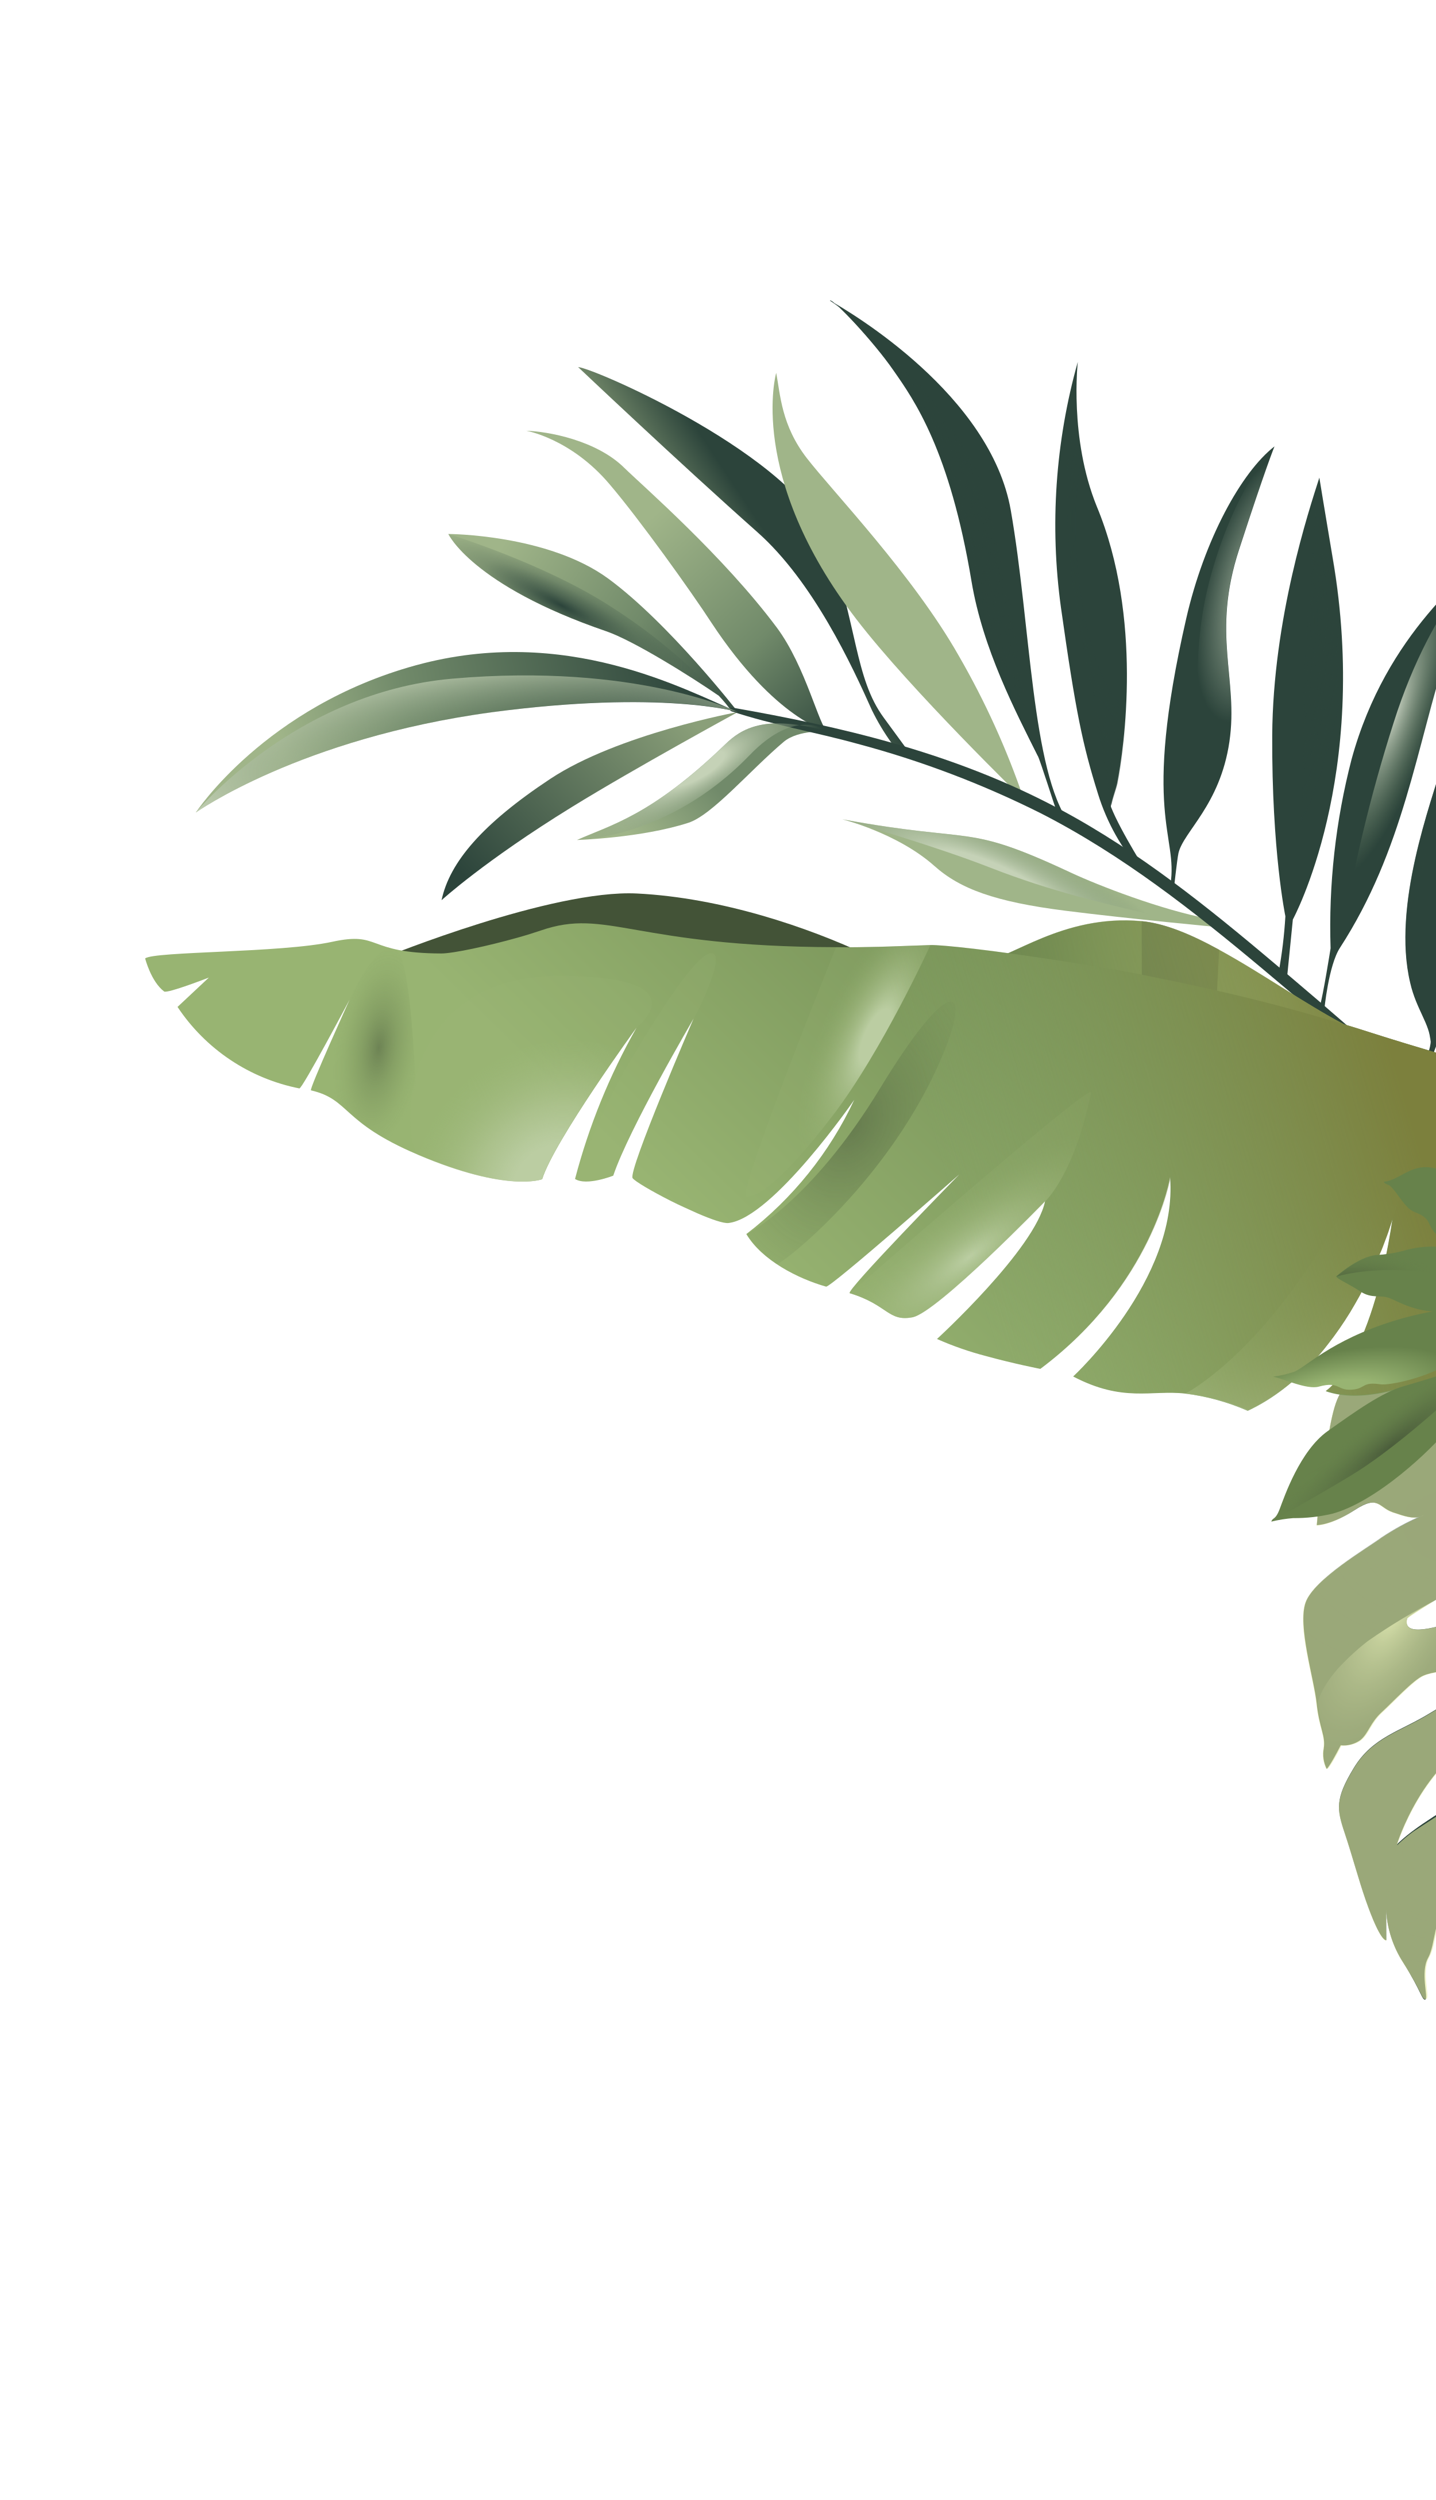 <svg width="220" height="383" viewBox="0 0 220 383" fill="none" xmlns="http://www.w3.org/2000/svg">
<path d="M212.374 292.499L212.369 291.967C212.369 291.967 212.378 292.187 212.374 292.499Z" fill="url(#paint0_linear)"/>
<path d="M218.154 231.998L217.643 232.226C217.819 232.162 217.989 232.086 218.154 231.998Z" fill="url(#paint1_linear)"/>
<path d="M230.615 212.717C228.854 210.307 225.167 208.231 221.776 207.704C218.384 207.177 214.614 204.465 210.288 207.687C205.962 210.908 207.583 211.359 205.925 212.756C204.266 214.152 203.678 219.242 203.008 222.89C202.339 226.539 201.743 233.632 201.743 233.632C201.743 233.632 203.947 233.663 207.57 231.31C211.193 228.957 211.196 230.913 213.372 231.662C215.26 232.301 216.508 232.716 217.668 232.313L218.179 232.084C218.015 232.172 217.844 232.249 217.668 232.313C215.562 233.226 213.542 234.324 211.631 235.595C209.466 237.197 201.312 241.916 200.037 245.473C198.763 249.031 201.311 257.11 201.72 260.944C202.129 264.779 203.106 265.854 202.813 267.816C202.612 268.887 202.767 269.995 203.255 270.97C203.255 270.97 203.633 270.806 205.402 267.36C206.482 267.467 207.564 267.175 208.444 266.539C209.661 265.511 209.93 263.894 211.668 262.302C213.405 260.71 216.515 257.361 218.016 256.706C219.517 256.051 221.542 256.012 225.29 255.216C229.038 254.42 230.601 252.797 231.579 252.986C234.242 253.502 232.774 254.27 230.362 256.362C228.267 258.134 223.706 259.582 219.1 262.42C214.493 265.257 210.282 266.086 207.397 270.844C204.512 275.602 204.795 277.149 206.012 280.798C207.228 284.448 208.126 287.893 209.231 291.069C211.561 297.734 212.384 297.21 212.384 297.21L212.364 292.578C212.353 292.244 212.358 292.046 212.358 292.046L212.364 292.578C212.512 295.435 213.405 298.204 214.953 300.61C217.773 305.062 217.875 306.52 218.371 306.301C218.867 306.082 217.561 302.151 218.779 299.949C219.996 297.747 219.469 293.969 222.078 291.625C225.225 288.727 227.954 285.406 230.185 281.756C231.943 278.657 231.856 276.859 233.306 276.061C234.756 275.264 234.506 280.731 229.644 287.206C226.455 291.699 223.98 296.659 222.309 301.91C222.309 301.91 224.636 304.241 225.85 304.761C225.85 304.761 226.193 311.635 229.402 313.403C232.611 315.172 233.878 316.471 235.311 316.014C236.745 315.557 236.66 312.522 237.769 309.741C238.879 306.96 242.215 300.962 244.59 299.13C244.59 299.13 244.468 300.354 242.513 303.704C240.558 307.055 239.052 316.459 239.176 318.047C239.301 319.634 239.687 322.165 242.903 322.611C246.118 323.056 248.642 322.787 250.403 325.197C251.59 326.849 252.655 328.584 253.59 330.389C255.402 326.835 256.027 322.794 255.373 318.858C254.969 316.649 254.065 311.467 252.882 305.108C251.831 299.445 250.609 292.883 249.449 286.735C248.81 283.308 248.179 280.02 247.641 277.083C246.394 270.404 245.498 265.661 245.498 265.661L243.71 254.327L242.487 246.685L237.943 218.29C237.943 218.29 232.384 215.123 230.615 212.717ZM226.445 274.141C218.678 278.68 215.818 280.765 214.009 282.547C214.009 282.547 217.999 269.655 227.691 265.75C237.384 261.845 240.758 269.625 240.758 269.625C240.758 269.625 234.218 269.628 226.463 274.17L226.445 274.141ZM243.505 287.608C242.74 289.395 241.387 290.866 239.671 291.778C238.04 292.836 236.768 291.273 238.249 289.889C241.923 286.473 245.222 280.004 245.222 280.004C245.727 283.003 244.568 285.342 243.524 287.637L243.505 287.608ZM234.584 239.703C235.524 243.8 228.829 246.531 224.547 247.901C220.265 249.271 214.814 250.967 215.565 247.966C215.794 247.035 233.032 237.869 233.895 237.833C234.758 237.798 234.603 239.732 234.603 239.732L234.584 239.703ZM227.997 236.05C225.972 237.262 223.371 238.096 221.701 237.11C220.402 236.347 220.638 234.236 221.621 233.814C222.604 233.392 221.676 231.615 223.43 230.857C225.184 230.1 235.104 229.796 235.273 231.056C235.442 232.316 230.041 234.866 228.016 236.079L227.997 236.05Z" fill="url(#paint2_linear)"/>
<path d="M236.719 236.329L236.827 236.258L237.613 235.882L236.827 236.258L236.625 236.39C235.9 236.86 234.99 237.379 234.066 237.907C234.725 238.128 234.585 239.754 234.585 239.754C235.526 243.851 228.831 246.582 224.549 247.951C220.266 249.321 214.816 251.017 215.566 248.017C215.647 247.697 217.733 246.403 220.472 244.831C216.679 246.779 213.021 248.979 209.522 251.417C207.858 252.721 206.305 254.16 204.879 255.72C202.227 258.792 201.877 260.822 201.877 260.822C202.31 264.661 203.262 265.731 202.978 267.688C202.775 268.757 202.928 269.862 203.414 270.835C203.414 270.835 203.792 270.672 205.566 267.233C206.646 267.336 207.727 267.044 208.608 266.411C209.825 265.383 210.09 263.759 211.832 262.175C213.574 260.59 216.675 257.227 218.18 256.579C219.686 255.93 221.702 255.878 225.454 255.089C229.207 254.3 230.773 252.665 231.75 252.854C231.75 252.854 241.821 250.434 242.029 245.251L240.575 233.907C240.575 233.907 238.988 234.937 236.629 236.397L236.719 236.329Z" fill="url(#paint3_radial)"/>
<path opacity="0.44" d="M240.762 269.632C240.762 269.632 234.218 269.628 226.463 274.17C219.274 278.376 216.294 280.466 214.457 282.174C211.496 288.053 212.542 291.916 212.542 291.916C212.57 294.957 213.469 297.927 215.132 300.473C217.952 304.925 218.058 306.391 218.555 306.171C219.051 305.952 217.74 302.014 218.957 299.812C220.175 297.61 219.648 293.832 222.281 291.524C225.422 288.621 228.15 285.3 230.387 281.655C232.145 278.556 232.054 276.751 233.497 275.958C235.209 274.166 237.315 272.798 239.649 271.962C241.819 271.214 244.133 270.976 246.41 271.269L244.939 264.499C244.939 264.499 239.902 265.071 236.587 265.504C238.405 266.37 239.876 267.825 240.762 269.632Z" fill="url(#paint4_radial)"/>
<path opacity="0.44" d="M225.988 304.609C225.988 304.609 226.332 311.483 229.492 313.272C232.653 315.062 233.975 316.336 235.414 315.886C236.852 315.435 236.754 312.461 237.881 309.627C239.008 306.794 242.327 300.848 244.702 299.017L250.75 292.72C250.113 289.28 247.545 274.951 246.993 272.024C243.151 276.289 239.589 280.797 236.329 285.521C232.275 291.536 228.812 297.928 225.988 304.609ZM245.211 280.051C245.727 283.003 244.538 285.361 243.524 287.637C242.761 289.439 241.399 290.923 239.67 291.84C238.04 292.898 236.767 291.335 238.248 289.951C241.922 286.535 245.221 280.066 245.221 280.066L245.211 280.051Z" fill="url(#paint5_radial)"/>
<path opacity="0.3" d="M213.346 231.576C215.234 232.214 216.482 232.629 217.642 232.226L218.153 231.997C217.989 232.086 217.818 232.162 217.642 232.226C215.536 233.139 213.516 234.238 211.605 235.509C209.44 237.11 201.286 241.829 200.011 245.387C198.737 248.944 201.285 257.024 201.694 260.858C201.694 260.858 201.949 258.951 204.876 255.701C205.978 254.439 207.186 253.275 208.489 252.221L209.543 251.403C213.289 248.445 218.802 244.926 226.94 241.021L240.587 233.878C240.587 233.878 239.633 228.317 239.555 226.452C239.292 218.67 226.442 225.471 213.346 231.576ZM228.015 236.079C225.99 237.291 223.39 238.125 221.719 237.139C220.42 236.376 220.656 234.265 221.639 233.843C222.622 233.421 221.694 231.644 223.448 230.886C225.202 230.129 235.122 229.825 235.291 231.085C235.461 232.345 230.041 234.866 228.015 236.079Z" fill="url(#paint6_radial)"/>
<path d="M282.683 225.503C281.604 222.763 280.265 218.606 279.642 217.806C277.871 215.412 269.625 214.01 263.011 215.771C256.397 217.533 255.791 214.775 255.791 214.775C257.466 212.129 259.741 209.914 262.43 208.31C264.355 207.183 266.473 206.426 268.676 206.077C268.676 206.077 269.385 202.917 268.732 201.199C268.08 199.48 264.075 196.549 258.987 198.123C251.706 200.379 252.156 201.643 246.465 209.346C240.774 217.049 237.911 218.383 237.911 218.383C237.911 218.383 239.488 230.472 242.398 252.006C245.309 273.54 254.055 314.482 254.646 319.516C255.237 324.55 255.322 324.681 253.747 329.855C255.25 329.259 256.504 328.168 257.303 326.763C258.26 324.668 262.406 324.849 266.363 322.599C268.858 321.12 270.984 319.095 272.582 316.675C271.822 314.665 264.314 310.291 263.107 309.304C261.899 308.316 260.544 306.754 260.883 306.102C261.222 305.449 262.229 307.35 266.039 310.52C269.85 313.69 273.251 314.2 274.256 313.764C275.26 313.328 275.67 310.961 276.793 310.469C281.293 308.483 282.814 303.623 282.814 303.623C282.225 300.64 281.324 297.727 280.127 294.933C278.258 290.739 273.459 288.838 273.459 288.838C273.459 288.838 274.459 288.395 274.342 285.772C274.225 283.149 270.673 282.201 267.874 279.414C265.743 277.481 263.322 275.894 260.699 274.711C268.223 275.747 270.974 280.729 274.501 283.526C278.028 286.324 282.44 291.071 282.728 290.658C283.016 290.244 283.629 292.267 283.629 292.267C286.496 289.828 284.513 288.87 284.542 284.154C284.57 279.439 283.102 278.765 281.599 275.579C280.097 272.393 272.212 265.328 272.212 265.328C272.212 265.328 275.377 266.775 279.219 268.091C283.061 269.407 285.993 274.476 285.993 274.476C285.993 274.476 287.314 267.531 287.999 264.716C291.034 252.321 285.364 247.969 283.119 244.781C280.874 241.594 276.619 240.278 275.347 238.827C274.076 237.376 273.266 237.573 274.966 236.654C276.667 235.735 286.797 239.467 287.727 239.234C288.657 239 287.765 237.705 288.96 233.993C289.397 232.556 284.806 230.85 282.683 225.503ZM244.296 232.18C246.447 230.907 247.412 232.33 250.284 232.247C253.156 232.164 255.04 232.527 255.347 234.11C255.653 235.692 254.184 234.112 250.767 236.259C247.351 238.406 245.406 237.094 243.668 236.338C241.93 235.581 242.51 233.237 244.296 232.18ZM255.752 289.636C251.696 289.736 251.239 284.924 252.972 284.499C255.616 283.811 262.062 287.866 262.062 287.866C260.166 289.036 257.98 289.649 255.752 289.636ZM255.77 264.109C255.962 265.149 254.989 264.111 252.702 265.555C250.416 266.999 249.106 266.109 247.921 265.57C246.737 265.031 247.153 263.515 248.36 262.803C249.796 261.953 250.472 262.883 252.371 262.856C254.269 262.828 255.586 263.095 255.763 264.113L255.77 264.109ZM264.636 250.11C263.859 253.118 253.521 249.922 248.928 250.083C244.334 250.244 244.934 246.249 246.773 245.179C249.017 243.875 254.192 243.626 259.298 244.08C264.404 244.534 265.367 247.08 264.581 250.105L264.636 250.11ZM258.285 228.307C253.105 228.056 252.347 224.954 254.078 223.623C256.565 221.709 260.655 221.772 264.689 222.86C268.724 223.949 263.466 228.527 258.266 228.278L258.285 228.307Z" fill="url(#paint7_linear)"/>
<path opacity="0.59" d="M218.381 306.222L218.439 306.185C218.485 306.195 218.534 306.192 218.578 306.177C219.082 305.953 217.763 302.019 218.981 299.817C220.198 297.615 219.671 293.837 222.304 291.53C225.445 288.627 228.173 285.306 230.41 281.66C232.154 278.571 232.08 276.775 233.506 275.973C234.75 275.7 234.291 280.974 229.627 287.165C226.438 291.658 223.963 296.619 222.292 301.869C222.292 301.869 224.619 304.2 225.833 304.72C225.833 304.72 226.176 311.594 229.385 313.363C232.594 315.131 233.861 316.431 235.295 315.973L235.454 315.87C236.881 315.417 236.794 312.445 237.921 309.611C239.048 306.778 242.181 301.18 244.518 299.147C244.046 300.719 243.348 302.214 242.444 303.584C240.487 306.915 239.073 316.414 239.236 318.028C239.398 319.643 239.747 322.147 242.962 322.592C246.178 323.038 248.702 322.769 250.463 325.179C251.649 326.83 252.714 328.566 253.65 330.371L253.758 330.157L253.847 330.294C254.528 328.706 255.78 327.43 257.356 326.718C258.313 324.623 262.459 324.804 266.416 322.554C267.145 322.142 267.838 321.671 268.489 321.145C269.059 320.691 269.604 320.206 270.122 319.694C270.607 319.203 271.032 318.732 271.382 318.319C271.834 317.782 272.252 317.218 272.635 316.63C272.532 316.41 272.399 316.205 272.239 316.022C271.767 315.467 271.24 314.96 270.669 314.507L269.966 313.934C269.005 313.198 267.9 312.433 266.856 311.73C265.161 310.596 263.634 309.641 263.167 309.223C262.674 308.846 262.223 308.417 261.821 307.944C261.581 307.671 261.363 307.378 261.171 307.069L261.044 306.873C260.942 306.679 260.887 306.465 260.883 306.246C260.885 306.186 260.895 306.127 260.914 306.071C261.253 305.419 262.26 307.319 266.071 310.489C269.881 313.659 273.283 314.17 274.287 313.734C275.292 313.297 275.701 310.93 276.824 310.438C277.363 310.192 277.882 309.904 278.375 309.575C279.045 309.106 279.662 308.567 280.216 307.967C280.843 307.284 281.392 306.534 281.853 305.729C282.052 305.384 282.226 305.065 282.361 304.782C282.55 304.394 282.714 303.995 282.852 303.587C282.852 303.587 282.735 302.963 282.496 301.944C282.32 301.213 282.07 300.273 281.766 299.234C281.463 298.196 281.029 296.973 280.552 295.779L280.496 295.692C280.389 295.432 280.27 295.169 280.149 294.887C279.926 294.401 279.664 293.934 279.365 293.491C277.859 291.427 275.827 289.804 273.481 288.793C273.664 288.668 273.82 288.506 273.939 288.319C274.058 288.132 274.138 287.923 274.175 287.704L274.245 287.463C274.304 287.181 274.342 286.894 274.358 286.606C274.376 286.314 274.378 286.02 274.364 285.727C274.25 283.092 270.695 282.156 267.896 279.369C267.36 278.845 266.793 278.353 266.198 277.897C264.492 276.633 262.662 275.548 260.735 274.656C268.259 275.693 271.01 280.674 274.537 283.472C278.065 286.27 282.513 290.993 282.741 290.567C282.969 290.141 283.642 292.176 283.642 292.176C286.508 289.737 284.526 288.779 284.554 284.063C284.559 283.103 284.474 282.144 284.301 281.199L284.259 281.134C284.088 280.32 283.801 279.536 283.405 278.804C282.89 277.82 282.249 276.897 281.59 275.502C281.43 275.156 281.24 274.825 281.02 274.513L280.516 273.738C280.338 273.462 280.103 273.213 279.886 272.942C279.669 272.671 279.416 272.392 279.17 272.109C278.671 271.547 278.144 270.973 277.597 270.401C277.192 269.984 276.783 269.56 276.366 269.14C276.099 268.871 275.824 268.606 275.566 268.352C273.742 266.559 272.23 265.213 272.23 265.213C272.23 265.213 273.021 265.575 274.289 266.101C275.558 266.626 277.316 267.318 279.237 267.976C283.086 269.287 286.011 274.362 286.011 274.362L286.139 273.702C286.484 271.901 287.462 266.888 288.017 264.602C289.285 259.431 289.043 255.695 288.141 252.799C288.03 252.438 287.921 252.097 287.791 251.769C287.661 251.442 287.451 250.96 287.297 250.628C287.179 250.465 287.087 250.285 287.023 250.095C286.811 249.769 286.652 249.429 286.457 249.113L285.587 247.772C284.681 246.537 283.78 245.546 283.159 244.652C282.881 244.254 282.573 243.88 282.235 243.532C282.036 243.321 281.816 243.124 281.591 242.92C281.365 242.716 280.945 242.371 280.615 242.132C280.285 241.893 279.855 241.596 279.47 241.352C279.084 241.107 278.601 240.824 278.185 240.579L277.243 240.16L276.76 239.877C276.451 239.686 276.178 239.503 275.935 239.321C275.705 239.182 275.49 239.017 275.297 238.829C274.022 237.39 273.215 237.575 274.916 236.656C276.616 235.737 286.746 239.469 287.676 239.235C288.607 239.002 287.714 237.707 288.909 233.995C289.377 232.589 284.816 230.865 282.663 225.536C281.584 222.796 280.245 218.639 279.622 217.839C277.851 215.445 269.605 214.043 262.991 215.805C256.377 217.566 255.771 214.808 255.771 214.808C257.446 212.162 259.721 209.947 262.41 208.343C264.335 207.217 266.453 206.459 268.656 206.11C268.656 206.11 269.365 202.951 268.712 201.232C268.06 199.513 264.055 196.583 258.967 198.156C251.686 200.413 252.136 201.676 246.445 209.379C240.878 216.909 238.031 218.346 237.891 218.416L237.853 218.359C237.853 218.359 232.327 215.18 230.568 212.789C228.81 210.398 225.12 208.303 221.729 207.776C218.337 207.249 214.567 204.537 210.241 207.758C205.915 210.98 207.536 211.431 205.878 212.827C204.219 214.224 203.631 219.313 202.961 222.962C202.292 226.611 201.696 233.704 201.696 233.704C201.696 233.704 203.89 233.752 207.507 231.341C211.123 228.93 211.133 230.943 213.309 231.693C215.197 232.331 216.445 232.746 217.605 232.343C215.499 233.256 213.479 234.355 211.567 235.626C209.403 237.227 201.249 241.946 199.974 245.504C198.699 249.062 201.247 257.141 201.657 260.975C202.066 264.809 203.042 265.885 202.75 267.846C202.549 268.918 202.704 270.025 203.191 271C203.255 270.979 203.313 270.942 203.358 270.892L203.405 270.965C203.405 270.965 203.783 270.801 205.523 267.436C206.187 267.468 206.851 267.37 207.477 267.146C207.888 267.022 208.27 266.816 208.599 266.541C209.817 265.513 210.081 263.889 211.823 262.304C213.565 260.72 216.666 257.356 218.171 256.708C218.307 256.644 218.446 256.589 218.588 256.541C220.026 256.09 221.988 255.97 225.289 255.279C225.962 255.14 226.624 254.958 227.273 254.732C229.094 254.126 230.217 253.397 231.009 253.109C231.191 253.041 231.386 253.02 231.578 253.049C234.241 253.564 232.772 254.333 230.36 256.425C228.266 258.197 223.705 259.645 219.098 262.482C214.492 265.32 210.281 266.149 207.396 270.907C204.511 275.665 204.794 277.211 206.01 280.861C207.227 284.511 208.125 287.955 209.229 291.132C211.56 297.797 212.383 297.272 212.383 297.272L212.362 292.64C212.511 295.498 213.403 298.266 214.952 300.672C217.801 305.012 217.885 306.442 218.381 306.222ZM236.639 265.522C236.816 265.603 236.978 265.693 237.135 265.777L237.263 265.848C237.38 265.916 237.501 265.992 237.611 266.065C237.72 266.138 237.662 266.145 237.741 266.155C237.82 266.166 237.948 266.299 238.045 266.37L238.169 266.465C238.271 266.543 238.373 266.621 238.468 266.703L238.543 266.819C238.782 267.023 239.009 267.24 239.223 267.47L239.261 267.528C239.32 267.637 239.406 267.73 239.509 267.799C239.626 267.867 239.547 267.857 239.566 267.886L240.323 269.052L240.733 269.683C240.733 269.683 234.188 269.679 226.434 274.22L225.092 275.01L216.52 280.577C215.646 281.218 214.817 281.918 214.038 282.673C214.038 282.673 217.992 269.804 227.72 265.875C231.702 264.217 234.602 264.558 236.644 265.529L236.639 265.522ZM238.276 289.933C241.95 286.516 245.249 280.048 245.249 280.048C245.765 282.999 244.576 285.357 243.562 287.633C242.797 289.42 241.444 290.891 239.727 291.802C238.068 292.88 236.786 291.302 238.267 289.918L238.276 289.933ZM255.329 264.683C254.39 264.739 253.483 265.047 252.704 265.575C250.436 267.048 249.108 266.128 247.923 265.589C247.784 265.531 247.657 265.446 247.551 265.339C247.444 265.232 247.36 265.105 247.303 264.965C247.245 264.825 247.216 264.675 247.217 264.524C247.217 264.373 247.248 264.224 247.306 264.084C247.346 263.97 247.395 263.859 247.452 263.753C247.508 263.645 247.578 263.544 247.659 263.454L247.71 263.421C247.793 263.325 247.883 263.235 247.979 263.153L248.022 263.125C248.129 263.035 248.245 262.959 248.37 262.899C249.806 262.049 250.483 262.979 252.381 262.952C254.279 262.924 255.581 263.119 255.757 264.168L255.782 264.348L255.773 264.447C255.77 264.472 255.761 264.495 255.746 264.516L255.485 264.685L255.377 264.693L255.329 264.683ZM221.661 233.83C222.658 233.398 221.716 231.63 223.47 230.873C225.224 230.115 235.144 229.811 235.313 231.072C235.482 232.332 230.041 234.867 228.015 236.079C225.99 237.291 223.39 238.125 221.719 237.139C220.411 236.362 220.661 234.273 221.661 233.83ZM220.471 244.831C225.737 241.834 233.323 237.906 233.891 237.877C233.949 237.872 234.007 237.88 234.061 237.9C234.474 238.044 234.588 238.712 234.587 239.217L234.593 239.481L234.611 239.635L234.607 239.709C235.548 243.806 228.853 246.537 224.57 247.906C220.288 249.276 214.838 250.972 215.588 247.972L215.647 247.872L219.791 245.18L220.402 244.835L220.471 244.831ZM252.026 286.009L252.053 285.765L252.066 285.674C252.083 285.567 252.111 285.462 252.151 285.361L252.208 285.211L252.267 285.08L252.38 284.904L252.735 284.673L253.002 284.561L253.319 284.51L253.392 284.463L253.643 284.454L253.756 284.453L254.082 284.478C254.211 284.487 254.342 284.515 254.469 284.536L254.608 284.559L254.895 284.62L255.043 284.658L255.38 284.748L255.468 284.773L255.907 284.91L256.029 284.954L256.368 285.064L256.499 285.123L256.905 285.272L256.928 285.308C257.09 285.367 257.25 285.439 257.41 285.51C257.565 285.574 257.712 285.643 257.86 285.712C258.673 286.091 259.456 286.488 260.111 286.846C261.192 287.432 261.924 287.893 261.924 287.893C260.023 289.058 257.831 289.664 255.601 289.641C255.147 289.657 254.695 289.584 254.269 289.425C253.844 289.266 253.454 289.025 253.122 288.716C252.79 288.406 252.522 288.034 252.334 287.621C252.146 287.208 252.041 286.762 252.025 286.308C252.019 286.209 252.02 286.109 252.026 286.009ZM255.304 234.044L255.33 234.275L255.358 234.318L255.357 234.443C255.352 234.476 255.341 234.507 255.324 234.536L255.092 234.686C254.299 234.77 253.513 234.918 252.743 235.13C252.053 235.371 251.392 235.69 250.774 236.08C247.362 238.234 245.413 236.914 243.675 236.158C243.443 236.067 243.235 235.924 243.068 235.74C242.9 235.556 242.777 235.336 242.708 235.097C242.673 234.979 242.652 234.857 242.647 234.734L242.651 234.66C242.646 234.557 242.652 234.453 242.666 234.351L242.677 234.272C242.696 234.143 242.727 234.016 242.77 233.892C242.808 233.775 242.862 233.668 242.911 233.554L242.962 233.458C243.018 233.35 243.081 233.247 243.153 233.149L243.211 233.112L243.491 232.765L243.578 232.709L243.842 232.465L244.349 232.136C246.5 230.862 247.465 232.285 250.337 232.202C253.209 232.119 255.027 232.555 255.32 234.116L255.304 234.044ZM263.002 227.242C262.473 227.504 261.922 227.717 261.355 227.879L261.29 227.921L260.787 228.052L260.729 228.09L260.15 228.198L259.632 228.256C259.578 228.271 259.522 228.276 259.467 228.271C259.326 228.29 259.184 228.3 259.042 228.3L258.872 228.307L258.299 228.298C258.002 228.285 257.727 228.258 257.471 228.228L257.325 228.21C257.088 228.182 256.852 228.143 256.619 228.091L256.483 228.056C256.268 228.01 256.056 227.952 255.862 227.893L255.781 227.863C255.612 227.808 255.457 227.744 255.302 227.68L255.171 227.621C255.027 227.559 254.887 227.486 254.758 227.415L254.599 227.312C254.5 227.254 254.405 227.188 254.316 227.115C254.252 227.065 254.19 227.012 254.131 226.957L254.033 226.804C253.962 226.696 253.855 226.611 253.77 226.511L253.723 226.439C253.584 226.241 253.474 226.024 253.398 225.795C253.271 225.398 253.274 224.97 253.405 224.574C253.537 224.178 253.79 223.833 254.129 223.59C256.615 221.676 260.705 221.739 264.74 222.828C267.381 223.564 265.872 225.903 263.021 227.271L263.002 227.242ZM248.901 250.059C248.731 250.066 248.571 250.057 248.415 250.055L248.278 250.051L247.96 250.021L247.826 250.005C247.717 249.992 247.608 249.974 247.501 249.949L247.494 249.953C247.374 249.928 247.257 249.891 247.14 249.853L247.047 249.821L246.823 249.73L246.72 249.683C246.683 249.625 246.58 249.609 246.513 249.57L246.48 249.52L246.243 249.344L246.215 249.301C246.155 249.257 246.1 249.205 246.054 249.148L245.842 248.822C245.746 248.676 245.668 248.519 245.61 248.354L245.582 248.311C245.559 248.245 245.54 248.179 245.524 248.111L245.496 248.068C245.468 247.896 245.455 247.721 245.457 247.547C245.424 247.496 245.459 247.391 245.469 247.312L245.513 247.047C245.562 246.854 245.625 246.665 245.702 246.481C245.783 246.307 245.877 246.139 245.984 245.979C246.088 245.82 246.211 245.674 246.351 245.545C246.498 245.429 246.656 245.326 246.822 245.239C249.066 243.936 254.241 243.686 259.347 244.14C259.641 244.165 259.921 244.2 260.194 244.239L260.452 244.288L260.957 244.382L261.229 244.453L261.654 244.568L261.905 244.652C262.029 244.69 262.151 244.735 262.27 244.786L262.499 244.885C262.618 244.941 262.737 244.998 262.854 245.066L263.094 245.199C263.208 245.279 263.325 245.347 263.427 245.425L263.629 245.593C263.665 245.665 263.726 245.72 263.802 245.749C263.857 245.819 263.906 245.894 263.947 245.973L264.286 246.495C264.348 246.574 264.404 246.659 264.451 246.748L264.484 246.799C264.699 247.283 264.817 247.805 264.832 248.334C264.833 248.478 264.833 248.622 264.822 248.763C264.812 248.984 264.79 249.205 264.757 249.424L264.785 249.467C264.749 249.703 264.702 249.937 264.642 250.168C263.833 253.093 253.495 249.898 248.901 250.059Z" fill="#E7EDA5"/>
<path d="M88.564 56.227C91.324 56.495 122.06 70.032 126.714 82.893C131.369 95.754 130.928 103.848 135.382 109.928L139.844 116.022C138.694 115.416 137.611 114.69 136.614 113.856C135.457 112.252 134.439 110.552 133.572 108.775C130.571 102.061 124.609 89.122 116.038 81.524C103.927 70.776 88.564 56.227 88.564 56.227Z" fill="url(#paint8_linear)"/>
<path d="M113.049 109.074C105.046 105.763 86.774 95.586 63.7 101.919C40.625 108.253 30.003 124.464 30.003 124.464C30.003 124.464 46.03 113.086 75.343 109.108C101.499 105.646 113.049 109.074 113.049 109.074Z" fill="url(#paint9_linear)"/>
<path d="M68.682 81.8C68.682 81.8 83.935 81.824 93.234 88.671C102.533 95.517 113.048 109.074 113.048 109.074L112.081 108.95C111.487 108.115 110.832 107.325 110.123 106.585C105.962 103.715 97.102 98.148 92.871 96.694C72.292 89.642 68.682 81.8 68.682 81.8Z" fill="url(#paint10_linear)"/>
<path d="M68.682 81.8C68.682 81.8 72.292 89.642 92.871 96.694C97.102 98.148 105.962 103.715 110.123 106.585C105.22 101.401 99.701 96.835 93.69 92.989C83.313 86.244 68.682 81.8 68.682 81.8Z" fill="url(#paint11_radial)"/>
<path d="M113.048 109.075C113.048 109.075 94.697 112.433 84.287 119.327C73.878 126.222 68.882 132.093 67.648 137.901C67.648 137.901 74.246 131.865 87.6 123.635C97.161 117.734 113.048 109.075 113.048 109.075Z" fill="url(#paint12_linear)"/>
<path d="M126.822 112.057C117.182 109.253 113.49 111.723 111.146 113.997C99.866 124.929 93.502 126.394 88.402 128.676C88.402 128.676 98.245 128.382 105.462 126.043C109.124 124.86 114.92 117.984 120.072 113.639C122.367 111.716 126.822 112.057 126.822 112.057Z" fill="url(#paint13_linear)"/>
<path d="M80.625 65.988C83.902 66.085 91.368 67.427 95.654 71.679C98.467 74.425 110.814 85.154 118.999 96.124C123.461 102.106 125.541 111.447 126.784 112.061C126.784 112.061 118.828 110.296 109.022 95.435C105.921 90.66 97.986 79.569 93.376 74.168C87.445 67.162 80.625 65.988 80.625 65.988Z" fill="url(#paint14_linear)"/>
<path d="M118.916 57.117C119.559 60.439 119.687 65.125 123.628 70.209C127.568 75.293 139.868 88.092 146.874 100.435C150.937 107.465 154.296 114.879 156.902 122.569C156.902 122.569 139.526 105.712 131.197 94.856C114.373 72.933 118.916 57.117 118.916 57.117Z" fill="url(#paint15_linear)"/>
<path d="M127.143 46.036C130.539 47.951 151.77 60.543 154.855 78.173C157.939 95.803 158.018 118.053 163.866 126.184C163.4 126.099 162.968 125.883 162.621 125.561C162.273 125.24 162.025 124.826 161.903 124.368C161.639 123.675 159.367 116.529 159.023 115.856C155.621 109.032 150.589 99.475 148.845 89.081C145.498 68.984 140.079 61.307 136.849 56.698C133.874 52.388 127.754 45.835 127.143 46.036Z" fill="url(#paint16_linear)"/>
<path d="M127.143 46.036C127.754 45.835 133.874 52.388 136.854 56.674C140.088 61.321 145.521 68.989 148.85 89.057C150.579 99.46 155.626 109.007 159.028 115.832C159.028 115.832 155.27 98.402 154.289 88.295C151.826 62.865 127.143 46.036 127.143 46.036Z" fill="url(#paint17_radial)"/>
<path d="M165.119 55.447C161.682 67.684 160.805 80.499 162.544 93.09C164.803 109.083 165.852 114.047 168.213 121.599C169.584 126.042 171.893 130.138 174.984 133.611L176.036 134.184C176.036 134.184 171.682 127.37 170.211 123.629C170.05 123.207 170.94 120.961 171.136 120.009C172.239 114.585 175.098 94.589 168.032 77.587C163.78 67.122 165.119 55.447 165.119 55.447Z" fill="url(#paint18_linear)"/>
<path d="M165.12 55.447C165.12 55.447 163.78 67.123 168.126 77.526C175.211 94.557 172.334 114.525 171.231 119.948C171.035 120.9 170.145 123.147 170.305 123.568C170.305 123.568 166.987 104.183 165.926 99.011C162.923 84.67 162.649 69.891 165.12 55.447Z" fill="url(#paint19_radial)"/>
<path d="M195.258 68.382C190.181 72.319 184.506 82.648 181.726 94.786C174.845 124.863 180.526 127.838 179.317 135.494L179.806 136.484C179.806 136.484 180.331 131.693 180.542 130.701C181.294 127.401 186.912 123.361 188.347 113.642C189.782 103.923 185.542 97.252 189.849 84.133C193.953 71.528 195.258 68.382 195.258 68.382Z" fill="url(#paint20_linear)"/>
<path d="M195.259 68.382C195.259 68.382 193.953 71.527 189.826 84.097C185.51 97.201 189.79 103.918 188.324 113.606C186.858 123.293 181.235 127.388 180.534 130.656C181.884 125.369 182.813 119.985 183.314 114.552C183.737 107.86 182.626 99.311 185.225 89.228C188.99 74.689 195.259 68.382 195.259 68.382Z" fill="url(#paint21_radial)"/>
<path d="M202.129 73.171C200.53 78.165 195.011 94.81 194.908 112.688C194.829 130.395 196.925 140.365 196.925 140.365C196.754 143.276 196.403 146.173 195.874 149.041L197.154 150.012L198.069 140.858C198.069 140.858 209.982 118.988 204.15 85.404C202.728 76.902 202.129 73.171 202.129 73.171Z" fill="url(#paint22_linear)"/>
<path d="M198.107 140.853C198.107 140.853 210.02 118.983 204.188 85.399C202.705 76.865 202.105 73.134 202.105 73.134C202.105 73.134 199.411 99.411 199.676 111.795C199.941 124.18 198.107 140.853 198.107 140.853Z" fill="url(#paint23_radial)"/>
<path d="M229.312 83.411C225.319 87.621 212.401 96.824 207.064 116.319C204.617 125.767 203.534 135.516 203.851 145.271C203.851 145.271 202.671 152.702 202.221 154.055L202.894 154.648C202.894 154.648 203.534 147.908 205.275 145.211C215.052 130.126 216.951 114.554 221.779 99.541C223.598 93.868 226.129 88.448 229.312 83.411Z" fill="url(#paint24_linear)"/>
<path d="M205.289 145.233C215.067 130.148 216.966 114.576 221.793 99.563C223.614 93.892 226.146 88.474 229.331 83.44C229.331 83.44 219.618 91.375 213.514 110.688C209.897 121.977 207.147 133.526 205.289 145.233Z" fill="url(#paint25_radial)"/>
<path d="M223.114 101.374C223.235 106.618 222.53 111.849 221.024 116.874C219.312 122.931 213.237 138.609 216.098 150.533C217.063 154.573 219.153 156.934 219.187 159.508C219.234 161.167 216.423 167.483 216.423 167.483L217.196 168.403C217.196 168.403 219.372 161.839 220.13 159.977C237.86 115.973 223.114 101.374 223.114 101.374Z" fill="url(#paint26_linear)"/>
<path d="M219.136 159.541C219.102 156.967 216.976 154.629 216.047 150.566C213.208 138.627 219.283 122.949 220.973 116.907C222.501 111.874 223.224 106.632 223.114 101.374C223.114 101.374 229.04 108.753 224.567 127.707C222.029 138.181 220.215 148.818 219.136 159.541Z" fill="url(#paint27_radial)"/>
<path d="M220.717 171.494C219.048 171.002 214.387 169.424 211.08 170.614C207.773 171.804 199.871 176.627 199.871 176.627C199.871 176.627 210.795 176.743 213.464 175.761C216.098 174.743 218.548 173.302 220.717 171.494Z" fill="url(#paint28_linear)"/>
<path d="M185.279 140.769C177.883 139.392 168.166 135.598 164.132 133.716C147.539 125.951 149.878 129.345 129.047 125.507C129.047 125.507 137.493 127.614 143.164 132.666C147.059 136.141 152.379 138.146 163.199 139.514C173.057 140.765 186.972 142.06 186.972 142.06L185.279 140.769Z" fill="url(#paint29_linear)"/>
<path d="M206.22 158.721C205.665 158.422 203.749 158.358 202.836 157.983C201.433 157.41 200.699 156.28 197.815 154.218C193.067 150.73 185.665 149.264 184.359 148.855C186.407 151.863 188.931 154.517 191.832 156.713C196.568 160.261 201.503 158.581 202.755 158.715C204.007 158.85 206.763 159.367 206.763 159.367L206.22 158.721Z" fill="url(#paint30_linear)"/>
<path d="M202.755 158.715C201.503 158.581 196.553 160.271 191.832 156.713C188.931 154.517 186.407 151.863 184.359 148.855C184.359 148.855 188.342 153.624 193.67 155.355C198.998 157.086 202.755 158.715 202.755 158.715Z" fill="url(#paint31_radial)"/>
<path d="M112.055 108.957C118.349 111.05 124.945 112.164 131.351 113.937C141.087 116.528 150.532 120.111 159.537 124.628C171.989 131.014 182.785 139.515 193.475 148.457C204.599 157.765 215.498 167.343 226.573 176.704C226.661 176.765 226.77 176.789 226.876 176.771C226.982 176.752 227.076 176.693 227.138 176.605C227.189 176.529 227.215 176.438 227.209 176.347C227.204 176.255 227.168 176.168 227.108 176.099C216.319 165.594 204.941 155.689 193.399 146.023C183.015 137.316 172.508 129.101 160.385 122.934C145.084 115.143 128.95 111.335 112.174 108.395C111.801 108.329 111.711 108.84 112.055 108.957Z" fill="#2C443B"/>
<path d="M131.771 86.222C117.871 70.085 118.916 57.117 118.916 57.117C118.916 57.117 114.359 72.911 131.197 94.856C139.526 105.712 156.902 122.569 156.902 122.569C156.902 122.569 142.832 99.064 131.771 86.222Z" fill="url(#paint32_radial)"/>
<path d="M129.047 125.507C149.878 129.345 147.553 125.972 164.132 133.716C168.166 135.598 177.888 139.399 185.279 140.769C185.279 140.769 184.636 142.032 176.989 140.251C169.342 138.47 161.006 136.55 151.768 132.938C142.531 129.327 129.047 125.507 129.047 125.507Z" fill="url(#paint33_radial)"/>
<path d="M30.002 124.463C30.002 124.463 46.001 113.104 75.314 109.127C101.408 105.571 113 109.064 113 109.064C113 109.064 97.587 101.48 69.284 103.967C45.13 106.068 30.002 124.463 30.002 124.463Z" fill="url(#paint34_radial)"/>
<path d="M80.625 65.988C80.625 65.988 87.416 67.181 93.385 74.182C97.995 79.583 105.93 90.675 109.04 95.463C118.847 110.325 126.803 112.09 126.803 112.09C122.299 105.233 117.253 98.748 111.715 92.697C103.358 83.795 99.114 74.438 91.147 69.847C83.179 65.257 80.625 65.988 80.625 65.988Z" fill="url(#paint35_radial)"/>
<path d="M88.38 128.69C93.48 126.408 99.844 124.943 111.124 114.012C113.468 111.737 117.16 109.267 126.8 112.071C126.8 112.071 122.133 108.057 114.774 115.761C102.333 128.601 88.38 128.69 88.38 128.69Z" fill="url(#paint36_radial)"/>
<path d="M284.378 205.777C278.263 195.647 273.742 186.655 269.045 177.251C267.519 174.1 265.357 171.299 262.696 169.022C260.035 166.746 256.933 165.044 253.583 164.024C240.895 159.986 218.814 161.378 218.814 161.378C218.814 161.378 244.74 172.188 260.094 184.693C275.447 197.198 284.378 205.777 284.378 205.777Z" fill="url(#paint37_linear)"/>
<path d="M206.851 157.424C200.434 154.144 193.397 149.114 186.75 145.51C182.538 143.197 178.49 141.469 174.878 141.127C162.752 139.999 154.65 147.053 150.866 147.111C147.081 147.169 206.851 157.424 206.851 157.424Z" fill="url(#paint38_linear)"/>
<path opacity="0.5" d="M186.779 145.491C182.567 143.179 178.519 141.451 174.907 141.108L174.934 151.556L186.329 154.189L186.779 145.491Z" fill="url(#paint39_linear)"/>
<path d="M132.76 146.262C123.867 142.087 110.598 137.52 97.569 136.875C84.541 136.231 59.066 146.595 59.066 146.595L67.94 148.043L132.76 146.262Z" fill="url(#paint40_linear)"/>
<path d="M22.238 146.821C23.584 145.721 43.09 145.98 50.884 144.276C58.422 142.636 55.955 146.04 67.611 146.062C69.428 146.067 74.855 144.89 79.253 143.651C80.588 143.279 81.846 142.884 82.842 142.546C93.021 139.026 96.96 145.027 128.079 145.099C130.159 145.129 132.434 145.094 134.807 145.036C137.18 144.978 139.841 144.856 142.538 144.774C144.226 144.708 151.887 145.542 162.813 147.232C164.98 147.576 167.284 147.951 169.725 148.357C172.162 148.763 174.379 149.177 176.774 149.692C181.837 150.699 187.243 151.885 192.841 153.287C198.439 154.688 204.223 156.361 210.058 158.206C211.712 158.738 213.512 159.289 215.417 159.875C221.609 161.746 228.873 163.858 235.593 166.21C240.223 167.755 244.728 169.65 249.071 171.878C253.819 174.429 258.483 179.104 262.785 183.697C265.553 186.658 268.173 189.582 270.56 191.894C293.928 214.501 299.657 222.07 300.408 222.448C301.158 222.826 282.535 220.912 281.103 221.594C279.671 222.277 279.766 223.359 277.338 223.174C274.91 222.989 270.384 222.602 270.384 222.602C270.384 222.602 270.485 202.326 269.626 198.372C269.626 198.372 268.824 220.36 265.537 224.452C263.659 226.516 261.041 227.754 258.254 227.894C255.236 228.134 252.218 227.23 250.657 224.907C251.984 218.716 251.576 212.28 249.478 206.307L247.003 221.151C243.353 220.513 242.32 214.211 239.073 212.384C235.827 210.558 223.594 210.076 219.417 211.275C215.24 212.474 208.64 215.05 203.099 213.117C203.099 213.117 210.013 208.946 213.335 186.681C213.335 186.681 207.107 208.691 191.155 216.125C188.103 214.79 184.874 213.9 181.568 213.483C176.346 212.898 172.071 214.882 164.413 210.863C164.413 210.863 180.523 196.011 179.258 180.31C179.258 180.31 176.581 196.81 159.382 209.7C159.382 209.7 155.411 208.932 151.098 207.747C148.514 207.079 145.989 206.2 143.55 205.119C143.55 205.119 158.641 191.3 160.112 183.999C160.112 183.999 143.538 201.088 139.784 201.796C136.03 202.503 136.054 199.892 130.181 198.113C129.376 197.873 146.981 179.898 146.981 179.898C146.981 179.898 127.222 197.285 126.555 197.099C122.213 195.871 116.712 193.047 114.34 189.046C121.42 183.622 127.09 176.573 130.869 168.494C130.869 168.494 118.403 186.561 111.614 187.355C110.846 187.442 109.009 186.802 106.875 185.88C105.559 185.282 104.124 184.658 102.8 183.984C99.856 182.496 97.269 180.973 96.918 180.48C96.189 179.357 106.262 156.034 106.262 156.034C106.262 156.034 96.338 172.956 93.951 180.099C93.951 180.099 89.858 181.728 88.098 180.604C90.215 172.5 93.383 164.707 97.522 157.425C97.522 157.425 84.907 174.755 83.07 180.635C83.07 180.635 77.799 182.719 64.03 176.89C52.233 171.892 53.679 168.44 47.645 167.033C47.289 166.945 53.569 153.121 53.569 153.121C53.569 153.121 46.303 166.823 45.866 166.736C42.085 165.989 38.488 164.501 35.285 162.359C32.081 160.216 29.332 157.461 27.198 154.251L32.002 149.751C32.002 149.751 25.648 152.23 25.146 151.886C23.128 150.364 22.238 146.821 22.238 146.821Z" fill="url(#paint41_linear)"/>
<path d="M128.084 145.106C130.164 145.136 132.438 145.101 134.812 145.043C137.185 144.985 139.846 144.863 142.543 144.78C142.543 144.78 135.175 160.958 127.571 170.903C119.729 181.147 115.989 183.431 114.376 183.264C112.763 183.096 128.084 145.106 128.084 145.106Z" fill="url(#paint42_radial)"/>
<path opacity="0.5" d="M119.012 193.623C117.158 192.449 115.579 190.889 114.383 189.049C114.383 189.049 124.16 184.275 134.81 166.758C145.46 149.242 148.794 150.837 144.688 160.981C136.693 180.698 119.492 193.95 119.012 193.623Z" fill="url(#paint43_radial)"/>
<path d="M88.098 180.604C89.835 181.691 93.952 180.099 93.952 180.099C96.367 172.937 106.347 155.99 106.347 155.99C106.347 155.99 111.464 146.166 108.995 146.029C106.526 145.891 99.321 157.782 95.807 163.793C92.293 169.804 88.098 180.604 88.098 180.604Z" fill="url(#paint44_radial)"/>
<path d="M106.961 185.854C105.657 185.29 104.232 184.619 102.892 183.934C102.892 183.934 114.686 167.91 120.428 154.147C119.972 159.122 118.909 164.022 117.264 168.739C115.073 175.105 111.562 180.938 106.961 185.854Z" fill="url(#paint45_radial)"/>
<path opacity="0.5" d="M63.995 176.914C52.197 171.916 53.644 168.464 47.61 167.057C47.246 166.973 53.534 153.145 53.534 153.145C53.534 153.145 57.712 143.716 60.672 145.419C63.633 147.122 64.004 176.929 64.004 176.929" fill="url(#paint46_radial)"/>
<path d="M97.487 157.449C97.487 157.449 84.871 174.779 83.034 180.659C83.034 180.659 77.763 182.743 63.995 176.914C61.649 174.698 60.409 149.184 86.358 149.482C107.515 149.73 97.487 157.449 97.487 157.449Z" fill="url(#paint47_radial)"/>
<path opacity="0.5" d="M239.06 212.363C235.808 210.529 223.58 210.055 219.403 211.254C219.403 211.254 224.48 184.172 235.324 176.377C246.169 168.582 239.06 212.363 239.06 212.363Z" fill="url(#paint48_radial)"/>
<path opacity="0.5" d="M192.856 153.309C198.451 154.722 204.245 156.346 210.067 158.22C210.067 158.22 202.746 183.433 195.484 194.618C188.222 205.803 184.651 194.546 185.857 186.758C187.063 178.971 192.856 153.309 192.856 153.309Z" fill="url(#paint49_radial)"/>
<path opacity="0.5" d="M162.799 147.211C164.966 147.554 167.27 147.929 169.711 148.335C172.148 148.741 174.364 149.155 176.759 149.67C176.759 149.67 153.271 176.957 145.823 179.971C114.834 192.536 150.832 150.295 162.799 147.211Z" fill="url(#paint50_radial)"/>
<path d="M160.163 183.998C160.163 183.998 143.589 201.087 139.835 201.794C136.081 202.502 136.105 199.89 130.231 198.112C130.231 198.112 167.562 165.347 167.145 167.401C164.607 179.896 160.163 183.998 160.163 183.998Z" fill="url(#paint51_radial)"/>
<path d="M151.148 207.745C155.462 208.93 159.433 209.699 159.433 209.699C176.649 196.787 179.309 180.309 179.309 180.309C179.309 180.309 181.802 166.905 179.084 162.181C179.084 162.181 175.962 181.596 167.897 191.83C154.906 208.312 151.148 207.745 151.148 207.745Z" fill="url(#paint52_radial)"/>
<path d="M213.343 186.646C213.343 186.646 207.115 208.655 191.163 216.09C188.111 214.771 184.885 213.896 181.585 213.493C181.585 213.493 191.687 208.426 202.536 190.883C212.227 175.205 215.249 169.689 215.249 169.689C215.544 172.095 215.618 174.523 215.468 176.942C215.274 180.268 214.557 183.543 213.343 186.646Z" fill="url(#paint53_radial)"/>
<path d="M79.253 143.651C80.588 143.279 81.846 142.884 82.842 142.546C82.842 142.546 77.977 162.404 67.129 166.781C67.129 166.781 69.5 162.501 74.965 154.275C76.963 150.991 78.411 147.402 79.253 143.651Z" fill="url(#paint54_linear)"/>
<path d="M284.035 205.186C278.099 195.3 273.643 186.472 269.045 177.251C267.518 174.1 265.357 171.299 262.696 169.022C260.035 166.746 256.932 165.044 253.583 164.024C242.802 160.591 225.24 161.088 220.202 161.31L215.413 159.868C213.512 159.289 211.712 158.738 210.053 158.199C208.653 157.735 207.261 157.299 205.877 156.893C199.715 153.623 193.064 148.919 186.774 145.484C182.563 143.172 178.515 141.444 174.903 141.101C165.728 140.251 158.859 144.063 154.402 146.02C150.467 145.398 146.501 144.989 142.521 144.795C139.797 144.916 137.22 145.003 134.79 145.057C133.208 145.096 131.683 145.118 130.217 145.123C121.454 141.275 109.413 137.455 97.576 136.902C87 136.354 68.271 143.048 61.537 145.608L60.657 145.428C60.392 145.276 60.086 145.209 59.78 145.235C56.456 144.304 55.901 143.181 50.865 144.278C43.08 145.997 23.538 145.761 22.229 146.838C22.229 146.838 23.14 150.367 25.192 151.908C25.664 152.271 32.047 149.773 32.047 149.773L27.195 154.295C29.329 157.509 32.079 160.27 35.285 162.416C38.492 164.563 42.092 166.053 45.877 166.801C46.315 166.888 53.581 153.186 53.581 153.186C53.581 153.186 47.308 166.974 47.642 167.076C53.698 168.469 52.23 171.935 64.028 176.933C64.881 177.296 65.709 177.634 66.505 177.941C68.497 178.707 70.28 179.28 71.871 179.73L72.805 179.978C73.414 180.139 74 180.232 74.542 180.385C75.062 180.524 75.589 180.632 76.122 180.708C76.617 180.788 76.811 180.817 77.146 180.857C77.481 180.897 77.821 180.944 78.139 180.974C78.988 181.054 79.84 181.085 80.692 181.067L81.441 181.014C81.8 180.989 82.157 180.94 82.509 180.866L82.831 180.791L83.086 180.707C84.923 174.827 97.538 157.497 97.538 157.497C93.398 164.756 90.225 172.524 88.098 180.604C89.834 181.691 93.951 180.099 93.951 180.099C96.367 172.937 106.347 155.99 106.347 155.99C106.347 155.99 96.237 179.336 97.003 180.435C97.332 180.942 99.94 182.452 102.884 183.939L103.902 184.443C104.454 184.722 105.012 184.978 105.558 185.232C106.103 185.485 106.492 185.655 106.983 185.84C109.117 186.762 110.945 187.388 111.722 187.316C118.511 186.522 130.977 168.454 130.977 168.454C127.199 176.533 121.529 183.583 114.448 189.006L115.074 189.97C115.173 190.131 115.29 190.279 115.423 190.413C115.57 190.544 115.546 190.601 115.607 190.695C115.732 190.818 115.85 190.947 115.962 191.083C116.056 191.228 116.125 191.255 116.212 191.342C116.3 191.43 116.461 191.582 116.584 191.709C116.67 191.796 116.761 191.878 116.857 191.954C116.918 192.048 117.125 192.192 117.262 192.308L117.538 192.542C117.687 192.661 117.837 192.78 117.989 192.887C118.141 192.995 118.164 193.031 118.257 193.094C118.35 193.158 118.609 193.35 118.794 193.477C118.979 193.604 118.929 193.574 119.005 193.628C121.355 195.158 123.922 196.325 126.62 197.088C127.286 197.273 147.046 179.887 147.046 179.887C147.046 179.887 129.448 197.858 130.248 198.09C136.129 199.864 136.1 202.468 139.852 201.773C143.603 201.077 160.216 183.953 160.216 183.953C158.767 191.239 143.653 205.072 143.653 205.072C146.093 206.153 148.618 207.032 151.201 207.7C155.515 208.885 159.486 209.654 159.486 209.654C176.702 196.742 179.362 180.264 179.362 180.264C180.623 195.926 164.516 210.816 164.516 210.816C172.146 214.854 176.421 212.87 181.672 213.436C184.972 213.84 188.198 214.714 191.25 216.033C196.05 213.665 200.228 210.204 203.447 205.928C204.686 204.351 205.831 202.703 206.876 200.992C207.855 199.326 208.768 197.702 209.537 196.173C209.913 195.404 210.269 194.668 210.597 193.95C210.924 193.233 211.191 192.534 211.477 191.926C211.762 191.319 211.976 190.696 212.179 190.152L212.476 189.372C212.654 188.885 212.81 188.444 212.925 188.05C213.248 187.119 213.394 186.582 213.394 186.582C210.072 208.846 203.158 213.017 203.158 213.017C208.678 214.964 215.263 212.366 219.476 211.175C223.689 209.984 235.888 210.446 239.132 212.284C242.376 214.123 243.39 220.428 247.061 221.051L249.483 206.283C251.597 212.275 252.009 218.735 250.674 224.948C252.198 227.295 255.243 228.16 258.263 227.94C261.053 227.797 263.673 226.558 265.554 224.493C268.822 220.372 269.617 198.357 269.617 198.357C270.485 202.326 270.374 222.588 270.374 222.588C270.374 222.588 274.896 222.968 277.329 223.16C279.761 223.352 279.648 222.241 281.093 221.58C282.539 220.919 301.155 222.838 300.398 222.433C299.812 222.134 296.285 217.575 284.035 205.186Z" fill="url(#paint55_linear)"/>
<path d="M194.769 233.094C195.012 232.39 195.386 232.95 196.08 231.099C196.773 229.248 199.175 222.239 203.397 219.239C207.62 216.239 211.761 213.271 215.089 212.336C218.417 211.4 228.176 208.327 228.4 208.275C228.623 208.222 224.39 215.648 221.908 218.805C219.425 221.963 210.906 230.071 204.086 231.894C202.128 232.355 200.122 232.579 198.111 232.561C196.984 232.65 195.867 232.828 194.769 233.094Z" fill="url(#paint56_linear)"/>
<path opacity="0.79" d="M228.399 208.275C228.176 208.327 218.416 211.4 215.088 212.335C211.761 213.271 207.617 216.25 203.397 219.238C199.177 222.226 196.78 229.243 196.079 231.099C195.378 232.955 195.011 232.39 194.768 233.094C194.768 233.094 204.988 227.352 208.22 225.253C217.239 219.406 228.399 208.275 228.399 208.275Z" fill="url(#paint57_radial)"/>
<path d="M195.065 210.898C196.584 211.189 200.212 212.922 202.03 212.422C205.425 211.494 204.75 213.23 207.525 212.839C209.121 212.616 208.814 211.652 211.481 212.062C212.842 212.27 219.114 211.03 222.748 208.329C226.383 205.629 226.24 206.71 227.741 205.88C229.242 205.05 231.568 200.16 231.568 200.16C225.505 199.813 219.429 200.544 213.621 202.318C203.716 205.373 199.924 209.607 198.199 210.171C197.178 210.506 196.13 210.749 195.065 210.898Z" fill="url(#paint58_radial)"/>
<path opacity="0.79" d="M231.568 200.16C225.505 199.813 219.429 200.544 213.621 202.318C203.716 205.373 199.924 209.607 198.199 210.171C197.178 210.506 196.13 210.749 195.065 210.898C195.065 210.898 201.35 211.421 205.809 210.245C210.269 209.069 231.568 200.16 231.568 200.16Z" fill="url(#paint59_radial)"/>
<path d="M204.709 195.528C204.803 195.911 206.575 196.624 208.382 197.82C210.188 199.016 211.477 198.303 212.901 198.861C214.325 199.42 217.252 201.309 221.659 200.847C226.067 200.384 230.818 199.689 231.943 194.838C230.021 193.446 227.845 192.444 225.537 191.89C222.161 191.229 219.294 190.321 214.773 191.671C213.5 191.992 212.199 192.188 210.888 192.257C208.11 192.485 204.709 195.528 204.709 195.528Z" fill="url(#paint60_radial)"/>
<path opacity="0.79" d="M231.961 194.867C230.039 193.475 227.863 192.473 225.555 191.919C222.18 191.259 219.312 190.35 214.791 191.7C213.518 192.021 212.217 192.217 210.907 192.286C208.138 192.529 204.737 195.572 204.737 195.572C204.737 195.572 210.192 193.739 219.515 195.008C231.363 196.563 231.961 194.867 231.961 194.867Z" fill="url(#paint61_radial)"/>
<path d="M212.011 181.041C214.321 180.808 216.133 178.364 219.25 178.863C222.366 179.363 228.321 180.553 231.12 184.545C233.325 187.687 232.36 189.405 232.742 189.518C232.742 189.518 228.799 193.377 224.962 191.481C221.124 189.585 220.561 189.765 219.704 188.715C218.847 187.665 219.074 187.064 218.06 186.342C217.045 185.621 216.525 185.866 215.524 184.817C214.523 183.767 213.394 181.76 212.685 181.51C211.977 181.259 212.011 181.041 212.011 181.041Z" fill="url(#paint62_linear)"/>
<path d="M226.62 210.913C230.725 205.59 232.043 198.038 232.915 191.559C234.023 183.289 234.439 174.871 234.777 166.524C234.785 166.251 234.313 166.207 234.286 166.482C232.658 181.662 233.161 196.714 226.392 210.752C226.326 210.888 226.557 211.006 226.616 210.906L226.62 210.913Z" fill="url(#paint63_linear)"/>
<path opacity="0.79" d="M227.163 232.688C226.329 237.27 225.789 241.901 225.546 246.552C226.262 245.22 227.061 243.934 227.938 242.701C229.19 241.012 233.091 233.298 232.608 224.907C231.956 213.608 229.465 207.377 229.465 207.377C229.404 215.863 228.634 224.329 227.163 232.688Z" fill="url(#paint64_radial)"/>
<defs>
<linearGradient id="paint0_linear" x1="209.675" y1="295.504" x2="263.883" y2="244.316" gradientUnits="userSpaceOnUse">
<stop offset="0.15" stop-color="#A0B589"/>
<stop offset="0.27" stop-color="#A0B589"/>
<stop offset="0.61" stop-color="#718A6A"/>
<stop offset="0.71" stop-color="#6D8668"/>
<stop offset="0.8" stop-color="#637C60"/>
<stop offset="0.88" stop-color="#516954"/>
<stop offset="0.97" stop-color="#375043"/>
<stop offset="1" stop-color="#2C443B"/>
</linearGradient>
<linearGradient id="paint1_linear" x1="-262.381" y1="534.41" x2="-248.988" y2="545.053" gradientUnits="userSpaceOnUse">
<stop offset="0.15" stop-color="#A0B589"/>
<stop offset="0.27" stop-color="#A0B589"/>
<stop offset="0.61" stop-color="#718A6A"/>
<stop offset="0.71" stop-color="#6D8668"/>
<stop offset="0.8" stop-color="#637C60"/>
<stop offset="0.88" stop-color="#516954"/>
<stop offset="0.97" stop-color="#375043"/>
<stop offset="1" stop-color="#2C443B"/>
</linearGradient>
<linearGradient id="paint2_linear" x1="-63419.8" y1="22221.2" x2="-57645.8" y2="20166.7" gradientUnits="userSpaceOnUse">
<stop offset="0.15" stop-color="#A0B589"/>
<stop offset="0.27" stop-color="#A0B589"/>
<stop offset="0.61" stop-color="#718A6A"/>
<stop offset="0.71" stop-color="#6D8668"/>
<stop offset="0.8" stop-color="#637C60"/>
<stop offset="0.88" stop-color="#516954"/>
<stop offset="0.97" stop-color="#375043"/>
<stop offset="1" stop-color="#2C443B"/>
</linearGradient>
<radialGradient id="paint3_radial" cx="0" cy="0" r="1" gradientUnits="userSpaceOnUse" gradientTransform="translate(213.604 247.207) rotate(-60.331) scale(27.976 12.093)">
<stop stop-color="#C5D2B7"/>
<stop offset="0.06" stop-color="#C5D2B7" stop-opacity="0.89"/>
<stop offset="0.18" stop-color="#C5D2B7" stop-opacity="0.65"/>
<stop offset="0.31" stop-color="#C5D2B7" stop-opacity="0.45"/>
<stop offset="0.44" stop-color="#C5D2B7" stop-opacity="0.29"/>
<stop offset="0.58" stop-color="#C5D2B7" stop-opacity="0.16"/>
<stop offset="0.71" stop-color="#C5D2B7" stop-opacity="0.07"/>
<stop offset="0.85" stop-color="#C5D2B7" stop-opacity="0.02"/>
<stop offset="1" stop-color="#C5D2B7" stop-opacity="0"/>
</radialGradient>
<radialGradient id="paint4_radial" cx="0" cy="0" r="1" gradientUnits="userSpaceOnUse" gradientTransform="translate(224.909 278.172) rotate(-54.37) scale(24.898 17.754)">
<stop offset="0.2" stop-color="#2C443B"/>
<stop offset="0.47" stop-color="#2C443B" stop-opacity="0.59"/>
<stop offset="0.81" stop-color="#2C443B" stop-opacity="0.16"/>
<stop offset="1" stop-color="#2C443B" stop-opacity="0"/>
</radialGradient>
<radialGradient id="paint5_radial" cx="0" cy="0" r="1" gradientUnits="userSpaceOnUse" gradientTransform="translate(-28866.1 -29124) rotate(33.032) scale(390.664 951.83)">
<stop offset="0.2" stop-color="#2C443B"/>
<stop offset="0.47" stop-color="#2C443B" stop-opacity="0.59"/>
<stop offset="0.81" stop-color="#2C443B" stop-opacity="0.16"/>
<stop offset="1" stop-color="#2C443B" stop-opacity="0"/>
</radialGradient>
<radialGradient id="paint6_radial" cx="0" cy="0" r="1" gradientUnits="userSpaceOnUse" gradientTransform="translate(227.449 230.385) rotate(-23.242) scale(35.459 22.674)">
<stop offset="0.37" stop-color="#2C443B"/>
<stop offset="0.58" stop-color="#2C443B" stop-opacity="0.59"/>
<stop offset="0.85" stop-color="#2C443B" stop-opacity="0.16"/>
<stop offset="1" stop-color="#2C443B" stop-opacity="0"/>
</radialGradient>
<linearGradient id="paint7_linear" x1="-74322.2" y1="25956.9" x2="-70824.8" y2="38174.4" gradientUnits="userSpaceOnUse">
<stop offset="0.15" stop-color="#A0B589"/>
<stop offset="0.27" stop-color="#A0B589"/>
<stop offset="0.61" stop-color="#718A6A"/>
<stop offset="0.71" stop-color="#6D8668"/>
<stop offset="0.8" stop-color="#637C60"/>
<stop offset="0.88" stop-color="#516954"/>
<stop offset="0.97" stop-color="#375043"/>
<stop offset="1" stop-color="#2C443B"/>
</linearGradient>
<linearGradient id="paint8_linear" x1="120.779" y1="80.153" x2="106.223" y2="89.791" gradientUnits="userSpaceOnUse">
<stop offset="0.21" stop-color="#2C443B"/>
<stop offset="1" stop-color="#8A9F79"/>
</linearGradient>
<linearGradient id="paint9_linear" x1="106.208" y1="102.433" x2="20.917" y2="119.719" gradientUnits="userSpaceOnUse">
<stop stop-color="#2C443B"/>
<stop offset="0.51" stop-color="#718A6A"/>
<stop offset="0.74" stop-color="#A0B589"/>
</linearGradient>
<linearGradient id="paint10_linear" x1="114.278" y1="113.224" x2="65.467" y2="80.673" gradientUnits="userSpaceOnUse">
<stop stop-color="#2C443B"/>
<stop offset="0.4" stop-color="#718A6A"/>
<stop offset="0.81" stop-color="#A0B589"/>
</linearGradient>
<radialGradient id="paint11_radial" cx="0" cy="0" r="1" gradientUnits="userSpaceOnUse" gradientTransform="translate(86.105 92.813) rotate(117.612) scale(7.911 37.449)">
<stop stop-color="#2C443B"/>
<stop offset="0.15" stop-color="#2C443B" stop-opacity="0.67"/>
<stop offset="0.36" stop-color="#2C443B" stop-opacity="0.3"/>
<stop offset="0.55" stop-color="#2C443B" stop-opacity="0.08"/>
<stop offset="0.7" stop-color="#2C443B" stop-opacity="0"/>
</radialGradient>
<linearGradient id="paint12_linear" x1="104.124" y1="108.542" x2="65.171" y2="144.199" gradientUnits="userSpaceOnUse">
<stop stop-color="#8A9F79"/>
<stop offset="0.79" stop-color="#2C443B"/>
</linearGradient>
<linearGradient id="paint13_linear" x1="117.565" y1="111.254" x2="88.491" y2="137.876" gradientUnits="userSpaceOnUse">
<stop offset="0.31" stop-color="#718A6A"/>
<stop offset="0.68" stop-color="#A0B589"/>
</linearGradient>
<linearGradient id="paint14_linear" x1="80.825" y1="67.338" x2="127.022" y2="116.669" gradientUnits="userSpaceOnUse">
<stop offset="0.32" stop-color="#A0B589"/>
<stop offset="0.69" stop-color="#718A6A"/>
<stop offset="1" stop-color="#2C443B"/>
</linearGradient>
<linearGradient id="paint15_linear" x1="-51691.6" y1="-62308" x2="-50625.8" y2="-63248.7" gradientUnits="userSpaceOnUse">
<stop offset="0.32" stop-color="#A0B589"/>
<stop offset="0.69" stop-color="#718A6A"/>
<stop offset="1" stop-color="#2C443B"/>
</linearGradient>
<linearGradient id="paint16_linear" x1="-69417" y1="-74252.4" x2="-68569.1" y2="-74628.7" gradientUnits="userSpaceOnUse">
<stop stop-color="#8A9F79"/>
<stop offset="0.79" stop-color="#2C443B"/>
</linearGradient>
<radialGradient id="paint17_radial" cx="0" cy="0" r="1" gradientUnits="userSpaceOnUse" gradientTransform="translate(141.88 75.86) rotate(73.976) scale(46.234 8.694)">
<stop offset="0.3" stop-color="#2C443B" stop-opacity="0"/>
<stop offset="0.45" stop-color="#2C443B" stop-opacity="0.08"/>
<stop offset="0.64" stop-color="#2C443B" stop-opacity="0.3"/>
<stop offset="0.85" stop-color="#2C443B" stop-opacity="0.67"/>
<stop offset="1" stop-color="#2C443B"/>
</radialGradient>
<linearGradient id="paint18_linear" x1="88403.7" y1="-5190.83" x2="87300.1" y2="-3425.61" gradientUnits="userSpaceOnUse">
<stop offset="0.32" stop-color="#A0B589"/>
<stop offset="0.69" stop-color="#718A6A"/>
<stop offset="1" stop-color="#2C443B"/>
</linearGradient>
<radialGradient id="paint19_radial" cx="0" cy="0" r="1" gradientUnits="userSpaceOnUse" gradientTransform="translate(171.345 86.633) rotate(84.598) scale(43.896 12.457)">
<stop offset="0.49" stop-color="#2C443B" stop-opacity="0"/>
<stop offset="0.6" stop-color="#2C443B" stop-opacity="0.08"/>
<stop offset="0.74" stop-color="#2C443B" stop-opacity="0.3"/>
<stop offset="0.89" stop-color="#2C443B" stop-opacity="0.67"/>
<stop offset="1" stop-color="#2C443B"/>
</radialGradient>
<linearGradient id="paint20_linear" x1="-66613.8" y1="-26666.6" x2="-63306.4" y2="-26643.3" gradientUnits="userSpaceOnUse">
<stop stop-color="#8A9F79"/>
<stop offset="0.79" stop-color="#2C443B"/>
</linearGradient>
<radialGradient id="paint21_radial" cx="0" cy="0" r="1" gradientUnits="userSpaceOnUse" gradientTransform="translate(192.928 90.098) rotate(104.456) scale(22.745 9.095)">
<stop offset="0.12" stop-color="#A2B29D"/>
<stop offset="0.93" stop-color="#A2B29D" stop-opacity="0"/>
</radialGradient>
<linearGradient id="paint22_linear" x1="81546.4" y1="-16881" x2="79443.9" y2="-14433.9" gradientUnits="userSpaceOnUse">
<stop offset="0.32" stop-color="#A0B589"/>
<stop offset="0.69" stop-color="#718A6A"/>
<stop offset="1" stop-color="#2C443B"/>
</linearGradient>
<radialGradient id="paint23_radial" cx="0" cy="0" r="1" gradientUnits="userSpaceOnUse" gradientTransform="translate(199.159 99.107) rotate(98.35) scale(32.306 7.574)">
<stop stop-color="#2C443B"/>
<stop offset="0.21" stop-color="#2C443B" stop-opacity="0.67"/>
<stop offset="0.51" stop-color="#2C443B" stop-opacity="0.3"/>
<stop offset="0.78" stop-color="#2C443B" stop-opacity="0.08"/>
<stop offset="1" stop-color="#2C443B" stop-opacity="0"/>
</radialGradient>
<linearGradient id="paint24_linear" x1="66352.7" y1="-33431.1" x2="62793.6" y2="-31005.8" gradientUnits="userSpaceOnUse">
<stop offset="0.32" stop-color="#A0B589"/>
<stop offset="0.69" stop-color="#718A6A"/>
<stop offset="1" stop-color="#2C443B"/>
</linearGradient>
<radialGradient id="paint25_radial" cx="0" cy="0" r="1" gradientUnits="userSpaceOnUse" gradientTransform="translate(213.515 109.164) rotate(108.975) scale(36.812 8.999)">
<stop offset="0.05" stop-color="#B7C3B2"/>
<stop offset="0.72" stop-color="#718A6A" stop-opacity="0"/>
</radialGradient>
<linearGradient id="paint26_linear" x1="71363.7" y1="-14511" x2="69668" y2="-12606.1" gradientUnits="userSpaceOnUse">
<stop offset="0.32" stop-color="#A0B589"/>
<stop offset="0.69" stop-color="#718A6A"/>
<stop offset="1" stop-color="#2C443B"/>
</linearGradient>
<radialGradient id="paint27_radial" cx="0" cy="0" r="1" gradientUnits="userSpaceOnUse" gradientTransform="translate(209.986 130.554) rotate(99.971) scale(43.63 8.355)">
<stop stop-color="#2C443B" stop-opacity="0"/>
<stop offset="0.22" stop-color="#2C443B" stop-opacity="0.08"/>
<stop offset="0.49" stop-color="#2C443B" stop-opacity="0.3"/>
<stop offset="0.79" stop-color="#2C443B" stop-opacity="0.67"/>
<stop offset="1" stop-color="#2C443B"/>
</radialGradient>
<linearGradient id="paint28_linear" x1="212.188" y1="172.335" x2="198.36" y2="184.991" gradientUnits="userSpaceOnUse">
<stop stop-color="#2C443B"/>
<stop offset="0.31" stop-color="#718A6A"/>
<stop offset="0.68" stop-color="#A0B589"/>
</linearGradient>
<linearGradient id="paint29_linear" x1="-54540.6" y1="-28062.5" x2="-53057.4" y2="-28161.3" gradientUnits="userSpaceOnUse">
<stop stop-color="#2C443B"/>
<stop offset="0.31" stop-color="#718A6A"/>
<stop offset="0.68" stop-color="#A0B589"/>
</linearGradient>
<linearGradient id="paint30_linear" x1="26374.7" y1="-1360.66" x2="25663.3" y2="-1559.95" gradientUnits="userSpaceOnUse">
<stop stop-color="#2C443B"/>
<stop offset="0.31" stop-color="#718A6A"/>
<stop offset="0.68" stop-color="#A0B589"/>
</linearGradient>
<radialGradient id="paint31_radial" cx="0" cy="0" r="1" gradientUnits="userSpaceOnUse" gradientTransform="translate(49954.4 14562.4) rotate(114.752) scale(44.05 278.372)">
<stop stop-color="#2C443B" stop-opacity="0"/>
<stop offset="0.22" stop-color="#2C443B" stop-opacity="0.08"/>
<stop offset="0.49" stop-color="#2C443B" stop-opacity="0.3"/>
<stop offset="0.79" stop-color="#2C443B" stop-opacity="0.67"/>
<stop offset="1" stop-color="#2C443B"/>
</radialGradient>
<radialGradient id="paint32_radial" cx="0" cy="0" r="1" gradientUnits="userSpaceOnUse" gradientTransform="translate(157361 159597) rotate(137.727) scale(85.576 2610.46)">
<stop offset="0.12" stop-color="#A2B29D"/>
<stop offset="0.93" stop-color="#A2B29D" stop-opacity="0"/>
</radialGradient>
<radialGradient id="paint33_radial" cx="0" cy="0" r="1" gradientUnits="userSpaceOnUse" gradientTransform="translate(152.297 135.228) rotate(114.266) scale(8.377 31.97)">
<stop offset="0.33" stop-color="#C5D2B7"/>
<stop offset="0.97" stop-color="#718A6A" stop-opacity="0"/>
</radialGradient>
<radialGradient id="paint34_radial" cx="0" cy="0" r="1" gradientUnits="userSpaceOnUse" gradientTransform="translate(77.531 114.962) rotate(84.598) scale(17.251 63.954)">
<stop offset="0.17" stop-color="#718A6A" stop-opacity="0"/>
<stop offset="0.83" stop-color="#C5D2B7"/>
</radialGradient>
<radialGradient id="paint35_radial" cx="0" cy="0" r="1" gradientUnits="userSpaceOnUse" gradientTransform="translate(139398 130533) rotate(137.158) scale(158.19 3336.79)">
<stop stop-color="#2C443B"/>
<stop offset="0.15" stop-color="#2C443B" stop-opacity="0.67"/>
<stop offset="0.36" stop-color="#2C443B" stop-opacity="0.3"/>
<stop offset="0.55" stop-color="#2C443B" stop-opacity="0.08"/>
<stop offset="0.7" stop-color="#2C443B" stop-opacity="0"/>
</radialGradient>
<radialGradient id="paint36_radial" cx="0" cy="0" r="1" gradientUnits="userSpaceOnUse" gradientTransform="translate(106.652 117.805) rotate(61.043) scale(8.865 28.656)">
<stop offset="0.17" stop-color="#C5D2B7"/>
<stop offset="0.83" stop-color="#718A6A" stop-opacity="0"/>
</radialGradient>
<linearGradient id="paint37_linear" x1="258.31" y1="164.427" x2="248.658" y2="191.956" gradientUnits="userSpaceOnUse">
<stop offset="0.01" stop-color="#98B472"/>
<stop offset="0.69" stop-color="#67824B"/>
<stop offset="0.78" stop-color="#617B48"/>
<stop offset="0.9" stop-color="#52673F"/>
<stop offset="1" stop-color="#435337"/>
</linearGradient>
<linearGradient id="paint38_linear" x1="198.018" y1="149" x2="116.494" y2="151.011" gradientUnits="userSpaceOnUse">
<stop offset="0.01" stop-color="#98B472"/>
<stop offset="0.46" stop-color="#67824B"/>
<stop offset="0.61" stop-color="#617B48"/>
<stop offset="0.83" stop-color="#52673F"/>
<stop offset="1" stop-color="#435337"/>
</linearGradient>
<linearGradient id="paint39_linear" x1="-9872.09" y1="1713.11" x2="-9998.48" y2="1913.21" gradientUnits="userSpaceOnUse">
<stop stop-color="#435337"/>
<stop offset="0.2" stop-color="#475939" stop-opacity="0.88"/>
<stop offset="0.54" stop-color="#536840" stop-opacity="0.56"/>
<stop offset="0.97" stop-color="#65804A" stop-opacity="0.04"/>
<stop offset="1" stop-color="#67824B" stop-opacity="0"/>
</linearGradient>
<linearGradient id="paint40_linear" x1="-40363" y1="19499" x2="-37495.6" y2="17636.8" gradientUnits="userSpaceOnUse">
<stop offset="0.01" stop-color="#98B472"/>
<stop offset="0.69" stop-color="#67824B"/>
<stop offset="0.78" stop-color="#617B48"/>
<stop offset="0.9" stop-color="#52673F"/>
<stop offset="1" stop-color="#435337"/>
</linearGradient>
<linearGradient id="paint41_linear" x1="240.956" y1="102.813" x2="131.816" y2="214.989" gradientUnits="userSpaceOnUse">
<stop stop-color="#435337"/>
<stop offset="0.13" stop-color="#52673F"/>
<stop offset="0.3" stop-color="#617B48"/>
<stop offset="0.41" stop-color="#67824B"/>
<stop offset="0.99" stop-color="#98B472"/>
</linearGradient>
<radialGradient id="paint42_radial" cx="0" cy="0" r="1" gradientUnits="userSpaceOnUse" gradientTransform="translate(134.127 158.857) rotate(114.49) scale(32.585 12.04)">
<stop offset="0.14" stop-color="#BBCDA2"/>
<stop offset="0.15" stop-color="#BACDA1" stop-opacity="0.98"/>
<stop offset="0.29" stop-color="#B0C593" stop-opacity="0.69"/>
<stop offset="0.42" stop-color="#A8BF87" stop-opacity="0.46"/>
<stop offset="0.53" stop-color="#A2BB7F" stop-opacity="0.29"/>
<stop offset="0.62" stop-color="#9EB87A" stop-opacity="0.19"/>
<stop offset="0.68" stop-color="#9DB778" stop-opacity="0.16"/>
</radialGradient>
<radialGradient id="paint43_radial" cx="0" cy="0" r="1" gradientUnits="userSpaceOnUse" gradientTransform="translate(130.383 172.469) rotate(117.323) scale(33.21 23.479)">
<stop stop-color="#435337"/>
<stop offset="0.4" stop-color="#546940" stop-opacity="0.53"/>
<stop offset="0.79" stop-color="#627B48" stop-opacity="0.14"/>
<stop offset="1" stop-color="#67824B" stop-opacity="0"/>
</radialGradient>
<radialGradient id="paint44_radial" cx="0" cy="0" r="1" gradientUnits="userSpaceOnUse" gradientTransform="translate(18607.8 -21025) rotate(117.79) scale(1104.87 183.442)">
<stop offset="0.14" stop-color="#BBCDA2"/>
<stop offset="0.15" stop-color="#BACDA1" stop-opacity="0.98"/>
<stop offset="0.29" stop-color="#B0C593" stop-opacity="0.69"/>
<stop offset="0.42" stop-color="#A8BF87" stop-opacity="0.46"/>
<stop offset="0.53" stop-color="#A2BB7F" stop-opacity="0.29"/>
<stop offset="0.62" stop-color="#9EB87A" stop-opacity="0.19"/>
<stop offset="0.68" stop-color="#9DB778" stop-opacity="0.16"/>
</radialGradient>
<radialGradient id="paint45_radial" cx="0" cy="0" r="1" gradientUnits="userSpaceOnUse" gradientTransform="translate(16777.7 -16848.3) rotate(119.469) scale(920.027 146.854)">
<stop stop-color="#435337"/>
<stop offset="0.4" stop-color="#546940" stop-opacity="0.53"/>
<stop offset="0.79" stop-color="#627B48" stop-opacity="0.14"/>
<stop offset="1" stop-color="#67824B" stop-opacity="0"/>
</radialGradient>
<radialGradient id="paint46_radial" cx="0" cy="0" r="1" gradientUnits="userSpaceOnUse" gradientTransform="translate(58.029 160.511) rotate(97.497) scale(20 8.541)">
<stop stop-color="#435337"/>
<stop offset="0.31" stop-color="#546940" stop-opacity="0.53"/>
<stop offset="0.62" stop-color="#627B48" stop-opacity="0.14"/>
<stop offset="0.79" stop-color="#67824B" stop-opacity="0"/>
</radialGradient>
<radialGradient id="paint47_radial" cx="0" cy="0" r="1" gradientUnits="userSpaceOnUse" gradientTransform="translate(84.965 182.031) rotate(129.447) scale(29.946 26.782)">
<stop offset="0.23" stop-color="#BBCDA2"/>
<stop offset="0.3" stop-color="#B8CB9E" stop-opacity="0.93"/>
<stop offset="0.44" stop-color="#B2C695" stop-opacity="0.74"/>
<stop offset="0.62" stop-color="#A7BE86" stop-opacity="0.44"/>
<stop offset="0.79" stop-color="#9DB778" stop-opacity="0.16"/>
</radialGradient>
<radialGradient id="paint48_radial" cx="0" cy="0" r="1" gradientUnits="userSpaceOnUse" gradientTransform="translate(16598.9 -20382.8) rotate(101.295) scale(1334.69 820.838)">
<stop stop-color="#435337"/>
<stop offset="0.2" stop-color="#475939" stop-opacity="0.88"/>
<stop offset="0.54" stop-color="#536840" stop-opacity="0.56"/>
<stop offset="0.97" stop-color="#65804A" stop-opacity="0.04"/>
<stop offset="1" stop-color="#67824B" stop-opacity="0"/>
</radialGradient>
<radialGradient id="paint49_radial" cx="0" cy="0" r="1" gradientUnits="userSpaceOnUse" gradientTransform="translate(27307.6 -20164.1) rotate(122.648) scale(1564.8 520.074)">
<stop stop-color="#435337"/>
<stop offset="0.2" stop-color="#475939" stop-opacity="0.88"/>
<stop offset="0.54" stop-color="#536840" stop-opacity="0.56"/>
<stop offset="0.97" stop-color="#65804A" stop-opacity="0.04"/>
<stop offset="1" stop-color="#67824B" stop-opacity="0"/>
</radialGradient>
<radialGradient id="paint50_radial" cx="0" cy="0" r="1" gradientUnits="userSpaceOnUse" gradientTransform="translate(38591.4 -26423.6) rotate(140.721) scale(2774.84 246.855)">
<stop stop-color="#435337"/>
<stop offset="0.4" stop-color="#546940" stop-opacity="0.53"/>
<stop offset="0.79" stop-color="#627B48" stop-opacity="0.14"/>
<stop offset="1" stop-color="#67824B" stop-opacity="0"/>
</radialGradient>
<radialGradient id="paint51_radial" cx="0" cy="0" r="1" gradientUnits="userSpaceOnUse" gradientTransform="translate(148.572 192.5) rotate(142.994) scale(29.977 8.948)">
<stop stop-color="#BBCDA2"/>
<stop offset="0.02" stop-color="#BACDA1" stop-opacity="0.98"/>
<stop offset="0.27" stop-color="#B0C593" stop-opacity="0.69"/>
<stop offset="0.51" stop-color="#A8BF87" stop-opacity="0.46"/>
<stop offset="0.72" stop-color="#A2BB7F" stop-opacity="0.29"/>
<stop offset="0.89" stop-color="#9EB87A" stop-opacity="0.19"/>
<stop offset="1" stop-color="#9DB778" stop-opacity="0.16"/>
</radialGradient>
<radialGradient id="paint52_radial" cx="0" cy="0" r="1" gradientUnits="userSpaceOnUse" gradientTransform="translate(23189.5 -28986.6) rotate(112.439) scale(2592.5 594.08)">
<stop stop-color="#435337"/>
<stop offset="0.4" stop-color="#546940" stop-opacity="0.53"/>
<stop offset="0.79" stop-color="#627B48" stop-opacity="0.14"/>
<stop offset="1" stop-color="#67824B" stop-opacity="0"/>
</radialGradient>
<radialGradient id="paint53_radial" cx="0" cy="0" r="1" gradientUnits="userSpaceOnUse" gradientTransform="translate(207.352 177.19) rotate(126.639) scale(56.505 23.022)">
<stop offset="0.05" stop-color="#98B472" stop-opacity="0"/>
<stop offset="0.2" stop-color="#99B473" stop-opacity="0.02"/>
<stop offset="0.33" stop-color="#9AB575" stop-opacity="0.08"/>
<stop offset="0.44" stop-color="#9DB778" stop-opacity="0.16"/>
<stop offset="0.5" stop-color="#9EB87A" stop-opacity="0.19"/>
<stop offset="0.6" stop-color="#A2BB7F" stop-opacity="0.29"/>
<stop offset="0.71" stop-color="#A8BF87" stop-opacity="0.46"/>
<stop offset="0.85" stop-color="#B0C593" stop-opacity="0.69"/>
<stop offset="0.99" stop-color="#BACDA1" stop-opacity="0.98"/>
<stop offset="1" stop-color="#BBCDA2"/>
</radialGradient>
<linearGradient id="paint54_linear" x1="7482.33" y1="-16060.4" x2="6314.48" y2="-15164.5" gradientUnits="userSpaceOnUse">
<stop stop-color="#435337"/>
<stop offset="0.4" stop-color="#546940" stop-opacity="0.53"/>
<stop offset="0.79" stop-color="#627B48" stop-opacity="0.14"/>
<stop offset="1" stop-color="#67824B" stop-opacity="0"/>
</linearGradient>
<linearGradient id="paint55_linear" x1="220.841" y1="167.21" x2="141.8" y2="190.333" gradientUnits="userSpaceOnUse">
<stop offset="0.07" stop-color="#7C803D"/>
<stop offset="0.93" stop-color="#98B472" stop-opacity="0"/>
</linearGradient>
<linearGradient id="paint56_linear" x1="-115103" y1="61729.1" x2="-114877" y2="62373.7" gradientUnits="userSpaceOnUse">
<stop stop-color="#67824B"/>
<stop offset="0.58" stop-color="#98B472"/>
</linearGradient>
<radialGradient id="paint57_radial" cx="0" cy="0" r="1" gradientUnits="userSpaceOnUse" gradientTransform="translate(212.926 221.696) rotate(-38.196) scale(33.789 6.492)">
<stop stop-color="#435337"/>
<stop offset="0.79" stop-color="#67824B" stop-opacity="0"/>
</radialGradient>
<radialGradient id="paint58_radial" cx="0" cy="0" r="1" gradientUnits="userSpaceOnUse" gradientTransform="translate(203.029 215.131) rotate(-13.12) scale(21.159 7.631)">
<stop offset="0.42" stop-color="#98B472"/>
<stop offset="1" stop-color="#67824B"/>
</radialGradient>
<radialGradient id="paint59_radial" cx="0" cy="0" r="1" gradientUnits="userSpaceOnUse" gradientTransform="translate(-108802 22461.7) rotate(-13.12) scale(877.254 94.389)">
<stop stop-color="#435337"/>
<stop offset="0.79" stop-color="#67824B" stop-opacity="0"/>
</radialGradient>
<radialGradient id="paint60_radial" cx="0" cy="0" r="1" gradientUnits="userSpaceOnUse" gradientTransform="translate(-68946 -8275.59) rotate(1.324) scale(451.789 115.231)">
<stop offset="0.42" stop-color="#98B472"/>
<stop offset="1" stop-color="#67824B"/>
</radialGradient>
<radialGradient id="paint61_radial" cx="0" cy="0" r="1" gradientUnits="userSpaceOnUse" gradientTransform="translate(206.257 196.647) rotate(-3.617) scale(15.295 5.415)">
<stop stop-color="#435337"/>
<stop offset="0.9" stop-color="#67824B" stop-opacity="0"/>
</radialGradient>
<linearGradient id="paint62_linear" x1="-32316.8" y1="-7599.75" x2="-32496.8" y2="-7467.8" gradientUnits="userSpaceOnUse">
<stop stop-color="#67824B"/>
<stop offset="0.58" stop-color="#98B472"/>
</linearGradient>
<linearGradient id="paint63_linear" x1="222.309" y1="190.299" x2="238.722" y2="186.955" gradientUnits="userSpaceOnUse">
<stop offset="0.08" stop-color="#98B472"/>
<stop offset="1" stop-color="#435337"/>
</linearGradient>
<radialGradient id="paint64_radial" cx="0" cy="0" r="1" gradientUnits="userSpaceOnUse" gradientTransform="translate(-66862 -98863.8) rotate(3.977) scale(213.724 841)">
<stop stop-color="#435337"/>
<stop offset="0.79" stop-color="#67824B" stop-opacity="0"/>
</radialGradient>
</defs>
</svg>


